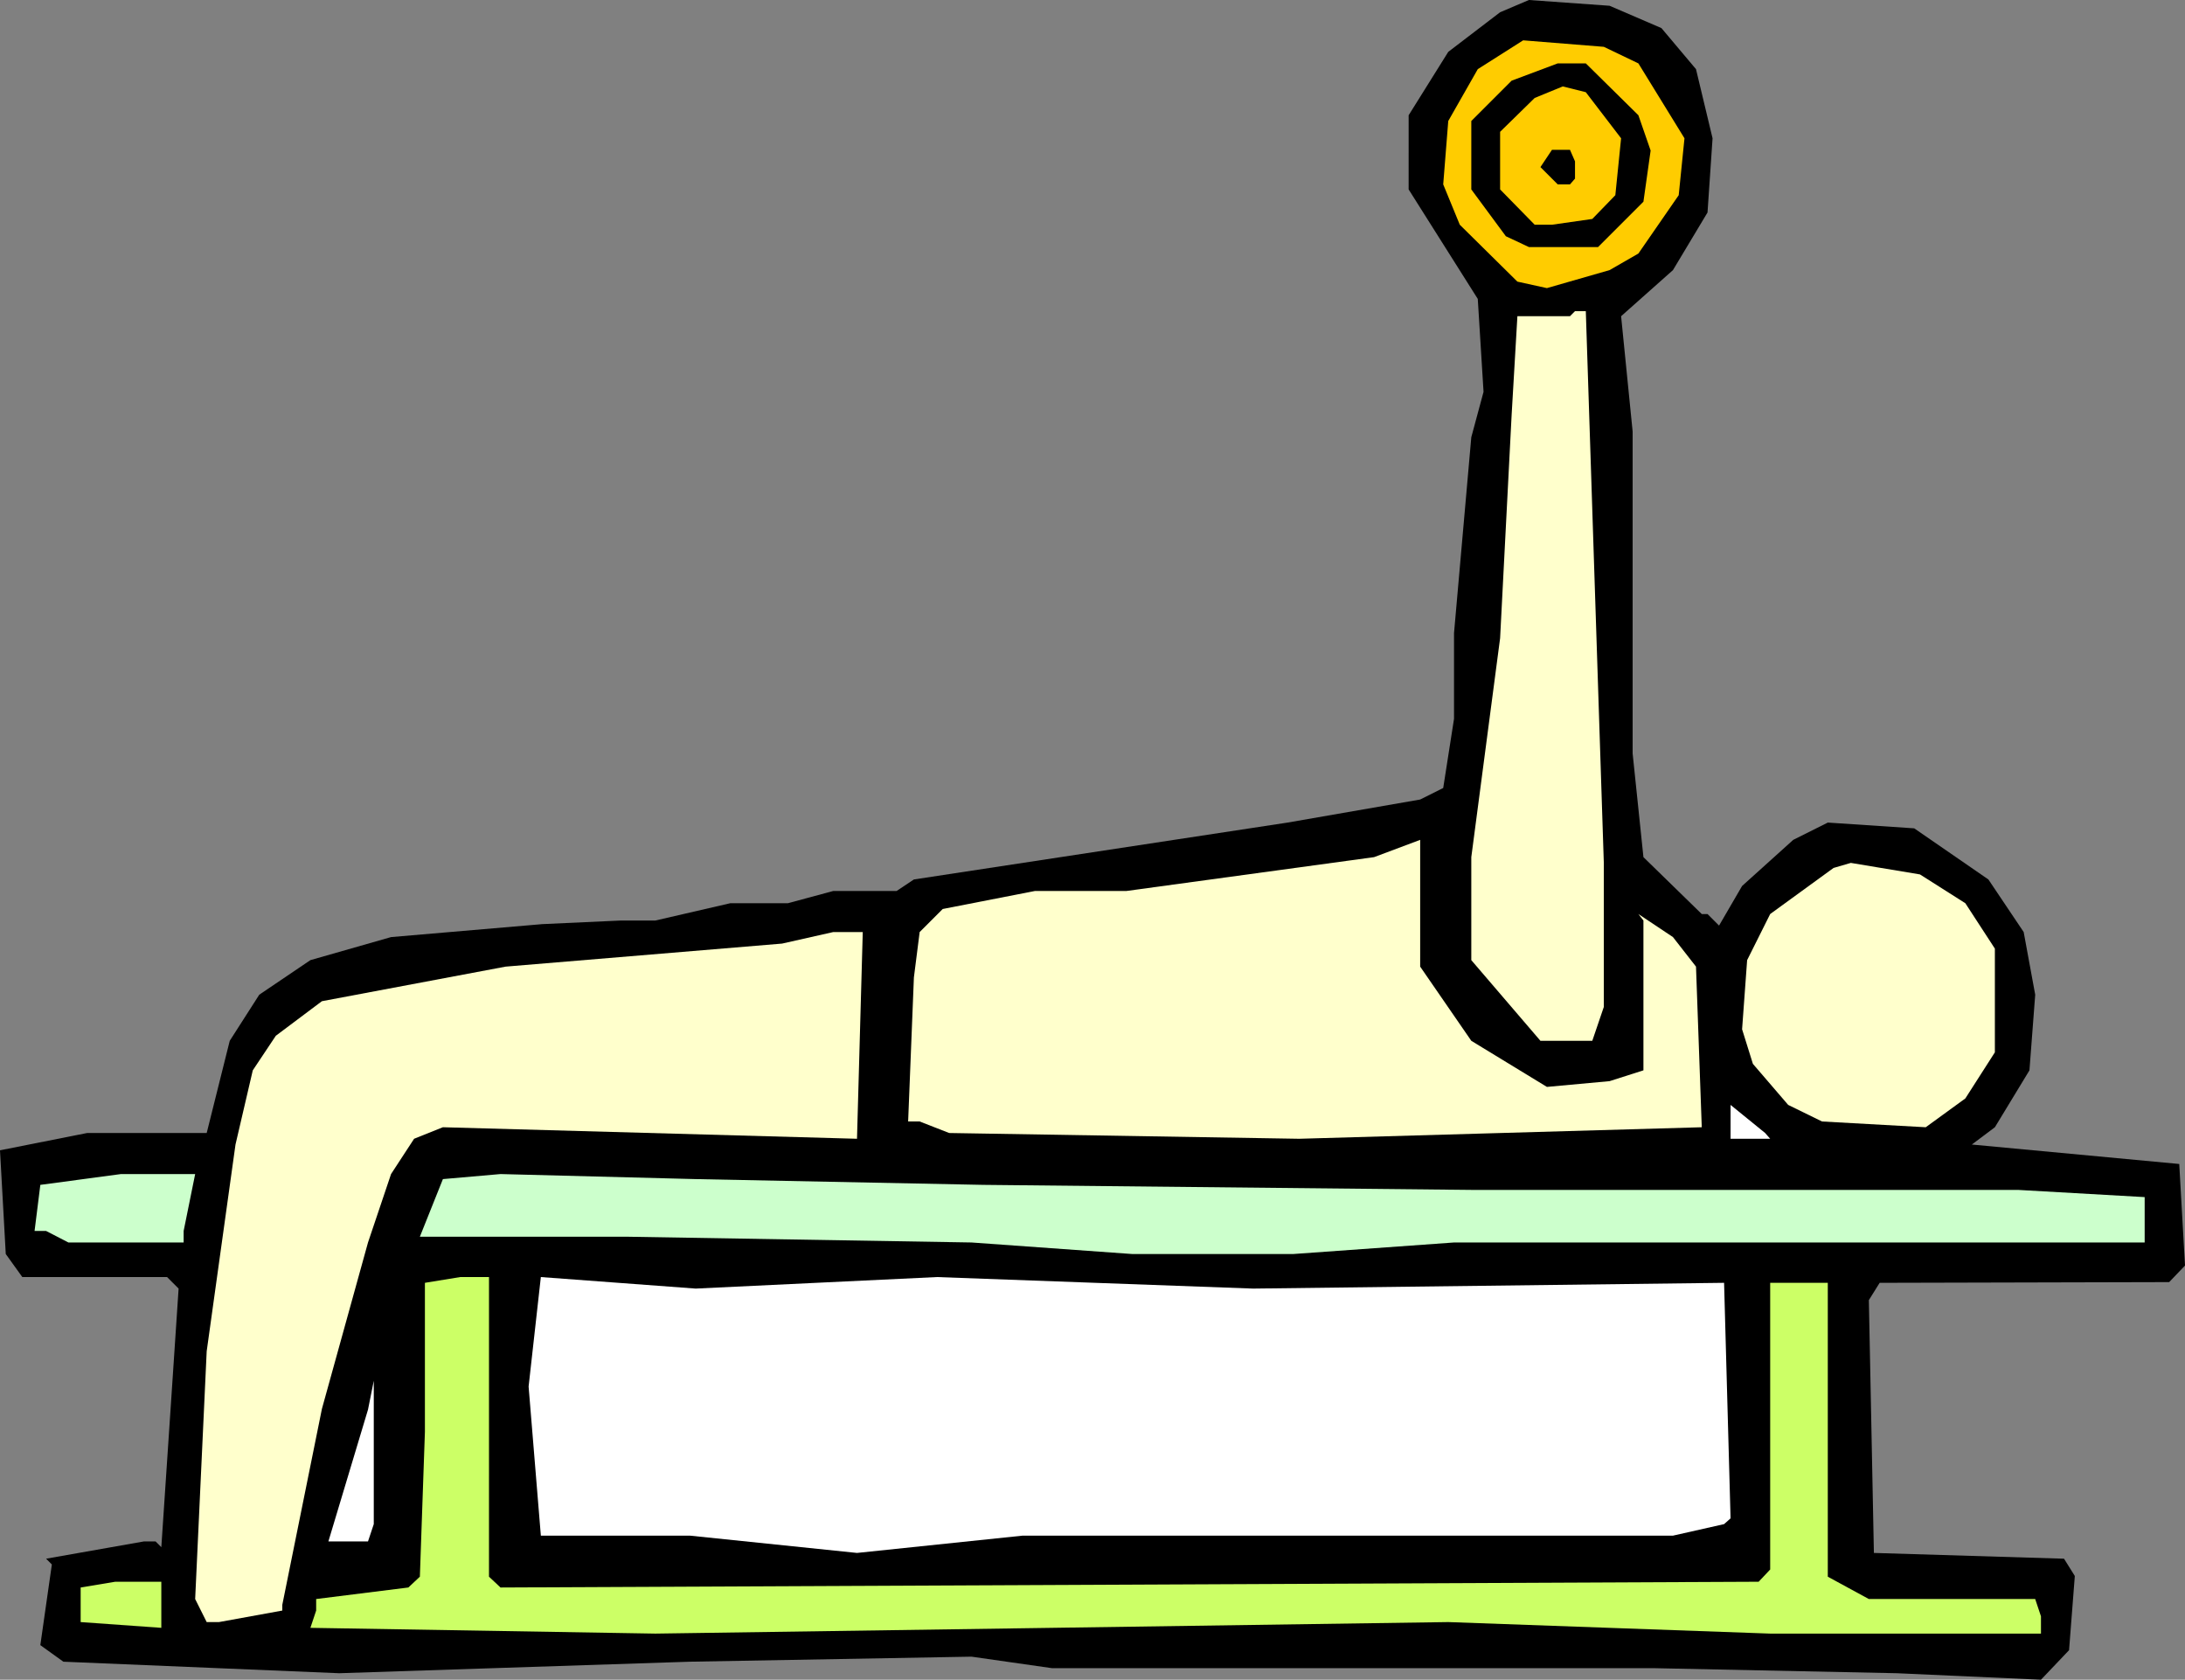<?xml version="1.0" encoding="UTF-8" standalone="no"?>
<svg
   version="1.0"
   width="129.724mm"
   height="99.714mm"
   id="svg16"
   sodipodi:docname="Chest 07.wmf"
   xmlns:inkscape="http://www.inkscape.org/namespaces/inkscape"
   xmlns:sodipodi="http://sodipodi.sourceforge.net/DTD/sodipodi-0.dtd"
   xmlns="http://www.w3.org/2000/svg"
   xmlns:svg="http://www.w3.org/2000/svg">
  <rect width="100%" height="100%" fill="#808080" stroke="none"/>
  <sodipodi:namedview
     id="namedview16"
     pagecolor="#ffffff"
     bordercolor="#000000"
     borderopacity="0.25"
     inkscape:showpageshadow="2"
     inkscape:pageopacity="0.0"
     inkscape:pagecheckerboard="0"
     inkscape:deskcolor="#d1d1d1"
     inkscape:document-units="mm" />
  <defs
     id="defs1">
    <pattern
       id="WMFhbasepattern"
       patternUnits="userSpaceOnUse"
       width="6"
       height="6"
       x="0"
       y="0" />
  </defs>
  <path
     style="fill:#000000;fill-opacity:1;fill-rule:evenodd;stroke:none"
     d="m 372.811,6.303 7.757,9.212 3.717,15.514 -1.131,16.646 -7.757,12.929 -11.635,10.343 2.586,25.857 v 72.239 l 2.424,23.272 13.09,12.767 h 1.293 l 2.586,2.586 5.171,-8.888 11.474,-10.343 7.757,-3.879 19.392,1.293 16.645,11.474 7.918,11.797 2.586,14.06 -1.293,16.969 -7.757,12.767 -5.171,3.879 46.541,4.363 1.293,22.787 -3.555,3.717 -64.963,0.162 -2.424,3.879 1.131,56.725 42.662,1.293 2.424,3.879 -1.293,16.646 -6.302,6.626 -32.32,-1.454 -54.298,-1.131 H 236.097 l -18.099,-2.586 -63.186,1.131 -78.699,2.586 -61.893,-2.586 -5.171,-3.717 2.586,-18.1 -1.293,-1.293 21.978,-3.879 h 2.586 l 1.293,1.293 2.424,-36.2 1.454,-21.817 -2.586,-2.586 H 5.01 L 1.293,281.361 0,258.089 19.554,254.21 h 26.826 l 5.171,-20.686 6.626,-10.343 11.474,-7.757 18.099,-5.171 33.936,-2.909 17.614,-0.808 h 7.757 l 16.806,-3.879 h 12.928 l 10.181,-2.747 h 14.221 l 3.878,-2.586 83.87,-12.767 29.734,-5.171 5.171,-2.586 2.424,-15.514 v -19.231 l 3.878,-43.958 2.747,-10.181 -1.293,-20.848 -15.514,-24.565 V 25.857 L 324.977,11.636 336.612,2.747 343.076,0 361.176,1.293 Z"
     id="path1" />
  <path
     style="fill:#ffcc00;fill-opacity:1;fill-rule:evenodd;stroke:none"
     d="m 367.64,14.222 10.342,16.807 -1.293,12.767 -9.05,13.09 -6.464,3.717 -14.059,4.04 -6.626,-1.454 -12.928,-12.767 -3.717,-9.05 1.131,-14.222 6.626,-11.636 10.181,-6.464 18.099,1.454 z"
     id="path2" />
  <path
     style="fill:#000000;fill-opacity:1;fill-rule:evenodd;stroke:none"
     d="m 367.64,25.857 2.747,7.919 -1.616,11.474 -10.181,10.181 h -15.514 l -5.171,-2.424 -7.757,-10.505 V 27.15 l 9.05,-9.05 10.342,-3.879 h 6.302 z"
     id="path3" />
  <path
     style="fill:#ffcc00;fill-opacity:1;fill-rule:evenodd;stroke:none"
     d="m 363.761,31.029 -1.293,12.767 -5.171,5.333 -9.05,1.293 h -3.878 l -7.757,-7.919 V 29.574 l 7.757,-7.596 6.302,-2.586 5.171,1.293 z"
     id="path4" />
  <path
     style="fill:#000000;fill-opacity:1;fill-rule:evenodd;stroke:none"
     d="m 353.419,36.2 v 3.879 l -1.131,1.293 h -2.747 l -3.878,-3.879 2.586,-3.879 h 4.04 z"
     id="path5" />
  <path
     style="fill:#ffffcc;fill-opacity:1;fill-rule:evenodd;stroke:none"
     d="m 359.883,193.607 v 32.322 l -2.586,7.596 h -11.635 l -15.514,-18.1 v -23.11 l 6.464,-49.129 2.586,-50.099 1.293,-22.14 h 11.797 l 1.131,-1.131 h 2.424 z"
     id="path6" />
  <path
     style="fill:#ffffcc;fill-opacity:1;fill-rule:evenodd;stroke:none"
     d="m 318.675,216.879 11.474,16.646 16.968,10.343 14.059,-1.293 7.595,-2.424 v -33.615 l -1.131,-1.454 7.757,5.171 5.171,6.626 1.293,36.039 -90.334,2.586 -78.538,-1.293 -6.626,-2.586 h -2.586 l 1.293,-32.322 1.293,-10.181 5.171,-5.171 20.685,-4.04 h 20.523 l 55.59,-7.596 10.342,-3.879 z"
     id="path7" />
  <path
     style="fill:#ffffcc;fill-opacity:1;fill-rule:evenodd;stroke:none"
     d="m 441.006,202.657 6.626,10.181 v 23.272 l -6.626,10.343 -8.888,6.464 -23.27,-1.293 -7.595,-3.717 -7.918,-9.212 -2.424,-7.757 1.131,-15.514 5.171,-10.343 14.221,-10.343 3.878,-1.131 15.514,2.586 z"
     id="path8" />
  <path
     style="fill:#ffffcc;fill-opacity:1;fill-rule:evenodd;stroke:none"
     d="m 192.304,255.503 -92.92,-2.586 -6.464,2.586 -5.171,7.919 -5.171,15.353 -10.342,37.332 -8.888,43.958 v 1.293 l -14.221,2.586 h -2.747 l -2.586,-5.171 2.586,-55.593 6.464,-46.382 3.878,-16.646 5.171,-7.757 10.342,-7.757 41.208,-7.757 62.054,-5.171 11.474,-2.586 h 6.626 z"
     id="path9" />
  <path
     style="fill:#ffffff;fill-opacity:1;fill-rule:evenodd;stroke:none"
     d="m 397.212,255.503 h -8.888 v -7.596 l 7.757,6.303 z"
     id="path10" />
  <path
     style="fill:#ccffcc;fill-opacity:1;fill-rule:evenodd;stroke:none"
     d="m 41.208,276.189 v 2.586 H 15.352 l -5.01,-2.586 H 7.757 l 1.293,-10.343 18.099,-2.424 h 16.645 z"
     id="path11" />
  <path
     style="fill:#ccffcc;fill-opacity:1;fill-rule:evenodd;stroke:none"
     d="m 220.584,265.846 109.565,1.131 h 122.654 l 28.442,1.616 v 10.181 H 326.27 l -36.037,2.586 h -36.198 l -36.037,-2.586 -77.245,-1.293 H 94.213 l 5.171,-12.929 12.928,-1.131 43.794,1.131 z"
     id="path12" />
  <path
     style="fill:#ccff66;fill-opacity:1;fill-rule:evenodd;stroke:none"
     d="m 109.726,353.761 2.586,2.424 282.315,-1.293 2.586,-2.747 v -64.32 h 12.928 v 65.936 l 9.211,5.01 h 37.33 l 1.293,3.879 v 3.879 h -60.762 l -72.235,-2.586 -177.921,2.586 -77.406,-1.293 1.293,-3.879 v -2.586 l 20.685,-2.586 2.586,-2.424 1.131,-32.483 v -33.453 l 7.918,-1.293 h 6.464 z"
     id="path13" />
  <path
     style="fill:#ffffff;fill-opacity:1;fill-rule:evenodd;stroke:none"
     d="m 210.241,286.532 70.942,2.586 105.686,-1.293 1.454,52.846 -1.454,1.293 -11.474,2.586 H 229.472 l -37.168,3.879 -37.491,-3.879 h -33.451 l -2.747,-33.453 2.747,-24.565 34.744,2.586 z"
     id="path14" />
  <path
     style="fill:#ffffff;fill-opacity:1;fill-rule:evenodd;stroke:none"
     d="m 82.578,345.842 h -8.888 l 8.888,-29.574 1.293,-6.464 v 32.16 z"
     id="path15" />
  <path
     style="fill:#ccff66;fill-opacity:1;fill-rule:evenodd;stroke:none"
     d="M 36.198,365.235 18.099,363.943 v -7.757 l 7.757,-1.293 h 10.342 z"
     id="path16" />
</svg>
